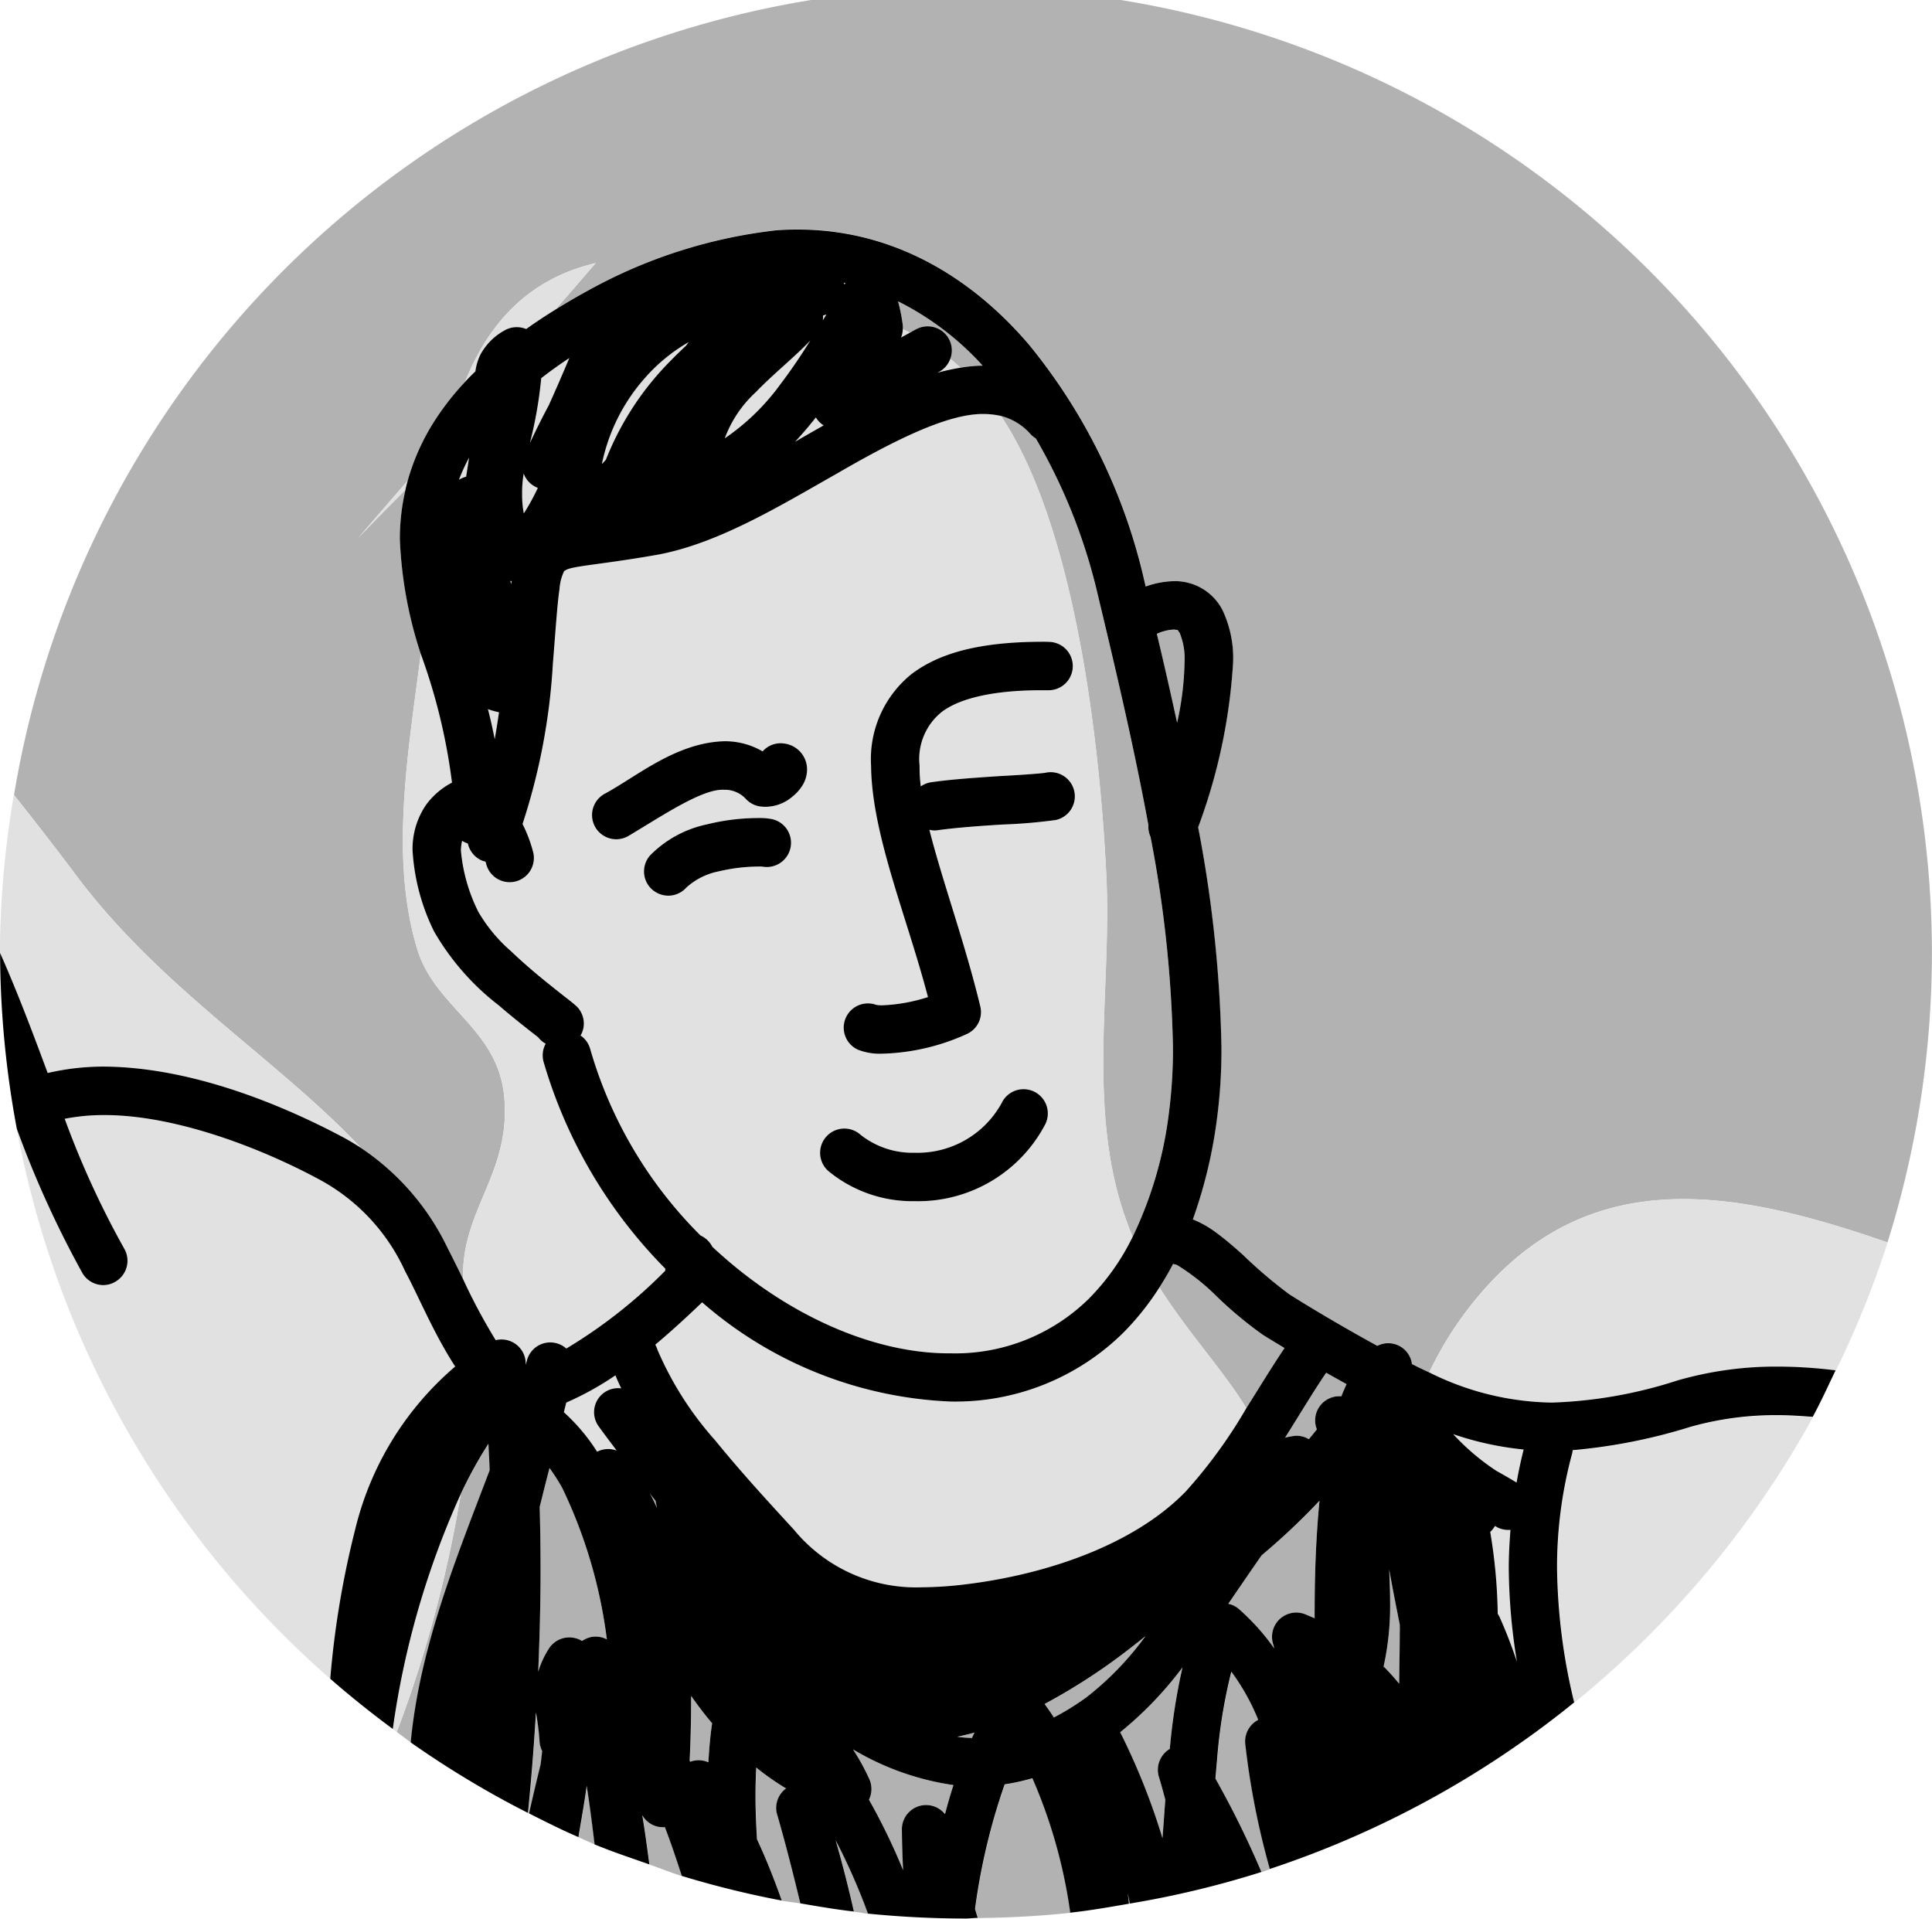 <svg id="组_429" data-name="组 429" xmlns="http://www.w3.org/2000/svg" width="114.257" height="113.46" viewBox="0 0 114.257 113.46">
  <path id="路径_36263" data-name="路径 36263" d="M204.471,182.422h0l-.015-.048a1.419,1.419,0,0,1,.529-1.549,14.862,14.862,0,0,1-1.765-1.236c-.03.559-.045,1.125-.045,1.7,0,.83.037,1.679.089,2.543.547,1.165,1.024,2.383,1.467,3.623.357.067.73.1,1.091.164-.421-1.75-.86-3.478-1.344-5.161Z" transform="translate(-158.485 -75.057)" fill="#b2b2b2"/>
  <path id="路径_36264" data-name="路径 36264" d="M205.531,184.958c.279.034.551.093.83.123a36.728,36.728,0,0,0-1.91-4.338C204.849,182.124,205.207,183.536,205.531,184.958Z" transform="translate(-155.021 -71.911)" fill="#b2b2b2"/>
  <path id="路径_36265" data-name="路径 36265" d="M209.164,182.2l.056-.011c-.048-.2-.082-.406-.13-.607C209.116,181.79,209.142,182,209.164,182.2Z" transform="translate(-142.386 -69.618)" fill="#b2b2b2"/>
  <path id="路径_36266" data-name="路径 36266" d="M208.419,180.119a37.29,37.29,0,0,0-1.754,7.373c.052.171.108.357.16.525,1.843-.019,3.671-.115,5.47-.309a30.3,30.3,0,0,0-2.238-7.95A12.231,12.231,0,0,1,208.419,180.119Z" transform="translate(-148.991 -74.594)" fill="#b2b2b2"/>
  <path id="路径_36267" data-name="路径 36267" d="M201.38,180.345c.16.942.29,1.929.421,2.912.64.223,1.266.48,1.921.681-.32-.987-.648-1.959-1-2.882A1.415,1.415,0,0,1,201.38,180.345Z" transform="translate(-163.385 -72.995)" fill="#b2b2b2"/>
  <path id="路径_36268" data-name="路径 36268" d="M200.366,182.907c.32.142.633.294.957.432-.145-1.173-.29-2.353-.469-3.459C200.72,180.889,200.534,181.9,200.366,182.907Z" transform="translate(-166.147 -74.262)" fill="#b2b2b2"/>
  <path id="路径_36269" data-name="路径 36269" d="M191.4,198.525c1.236,1.56,2.446,3.109,3.6,4.654,5.042,6.777,11.945,10.936,16.92,16.216a14.772,14.772,0,0,1,5.138,5.943c.32.6.614,1.214.9,1.81-.119-4.077,2.808-6.2,2.439-10.7-.339-4.122-4.092-5.306-5.153-8.814-1.638-5.4-.525-11.666.212-17.46a24.7,24.7,0,0,1-1.236-6.784,12.754,12.754,0,0,1,.331-2.912c-.942.946-1.88,1.884-2.8,2.852l2.938-3.4a13.079,13.079,0,0,1,1.6-3.556,15.817,15.817,0,0,1,1.784-2.279c1.363-3.373,3.664-6.069,7.726-7.023l-2.361,2.733c.614-.38,1.24-.748,1.884-1.1a29.857,29.857,0,0,1,11.13-3.578c.443-.037.871-.048,1.285-.048,5.682-.007,10.322,2.856,13.7,6.814a33.883,33.883,0,0,1,6.81,13.933c.026.115.06.246.086.361A5.243,5.243,0,0,1,260,185.88a3.156,3.156,0,0,1,2.867,1.72,6.642,6.642,0,0,1,.622,3.1,33.557,33.557,0,0,1-2.067,9.733A76.144,76.144,0,0,1,262.8,213.4a31.132,31.132,0,0,1-.257,4.211,28.418,28.418,0,0,1-1.434,6.006,6.058,6.058,0,0,1,1.3.722c.551.4,1.091.864,1.631,1.344a27.489,27.489,0,0,0,2.778,2.365c1.612,1.016,3.519,2.122,5.2,3.046a1.413,1.413,0,0,1,2.048,1.076c.35.182.7.35,1.031.5a20.653,20.653,0,0,1,2.264-3.716c6.762-8.832,15.643-7.153,24.836-3.969a57.09,57.09,0,0,0-45.39-73.477H238.586A57.073,57.073,0,0,0,191.4,198.525Z" transform="translate(-190.571 -151.515)" fill="#b2b2b2"/>
  <path id="路径_36270" data-name="路径 36270" d="M211.188,163.468a4.022,4.022,0,0,0-.287-1.75c-.179-.234-.041-.16-.339-.2a2.777,2.777,0,0,0-1.013.261c.395,1.661.8,3.426,1.2,5.258A17.75,17.75,0,0,0,211.188,163.468Z" transform="translate(-141.134 -124.285)" fill="#b2b2b2"/>
  <path id="路径_36271" data-name="路径 36271" d="M210.685,181.444a1.377,1.377,0,0,1,.648.328,13.312,13.312,0,0,1,2.07,2.312c-.026-.1-.052-.212-.082-.313a1.434,1.434,0,0,1,1.91-1.709c.186.078.376.16.559.238v-.573c0-2.022.074-4.241.29-6.378a39.908,39.908,0,0,1-3.422,3.228C212.014,179.5,211.355,180.469,210.685,181.444Z" transform="translate(-138.042 -86.602)" fill="#b2b2b2"/>
  <path id="路径_36272" data-name="路径 36272" d="M216.99,176.564c-.424-.253-.845-.51-1.244-.756a23.391,23.391,0,0,1-2.782-2.312,12.792,12.792,0,0,0-2.256-1.795.492.492,0,0,0-.16-.075,1.089,1.089,0,0,1-.149-.037c-.253.488-.525.946-.808,1.389,1.728,2.722,3.854,5,5.138,7.142C215.489,178.913,216.234,177.684,216.99,176.564Z" transform="translate(-141.022 -96.843)" fill="#b2b2b2"/>
  <path id="路径_36273" data-name="路径 36273" d="M205.72,157.953c.141.063.279.13.417.2.13-.071.257-.153.395-.216a1.427,1.427,0,0,1,1.925.611,1.409,1.409,0,0,1,.067,1.154c.2.16.4.335.6.525a8.625,8.625,0,0,1,1.311-.123,17.044,17.044,0,0,0-5-3.805,10.042,10.042,0,0,1,.283,1.419A1.23,1.23,0,0,1,205.72,157.953Z" transform="translate(-152.325 -138.483)" fill="#b2b2b2"/>
  <path id="路径_36274" data-name="路径 36274" d="M201.558,175.291l-.045-.03c.127.246.246.5.365.741-.022-.13-.06-.268-.078-.406C201.718,175.5,201.64,175.391,201.558,175.291Z" transform="translate(-163.023 -86.842)" fill="#b2b2b2"/>
  <path id="路径_36275" data-name="路径 36275" d="M200.406,180.987a1.476,1.476,0,0,1-.156-.6,14.513,14.513,0,0,0-.212-1.676q-.173,2.977-.473,5.939l.067.033c.22-.983.451-1.951.681-2.893C200.35,181.523,200.38,181.251,200.406,180.987Z" transform="translate(-168.331 -77.443)" fill="#b2b2b2"/>
  <path id="路径_36276" data-name="路径 36276" d="M202.907,174.445a25.15,25.15,0,0,0-1.653,3.009,73.281,73.281,0,0,1-3.776,14.027c.279.2.547.424.834.622.536-5.675,2.726-10.966,4.669-16.093C202.963,175.484,202.937,174.966,202.907,174.445Z" transform="translate(-174.012 -89.064)" fill="#b2b2b2"/>
  <path id="路径_36277" data-name="路径 36277" d="M213.015,180.914a12.911,12.911,0,0,0-1.59-2.848,31.514,31.514,0,0,0-.849,5.269c-.034.35-.06.7-.093,1.05a54.972,54.972,0,0,1,2.722,5.526c.168-.052.328-.123.5-.179a46.423,46.423,0,0,1-1.456-7.429A1.442,1.442,0,0,1,213.015,180.914Z" transform="translate(-138.593 -79.202)" fill="#b2b2b2"/>
  <path id="路径_36278" data-name="路径 36278" d="M213.536,178.34a16.692,16.692,0,0,1-.384,3.839c.32.32.626.663.92,1.017.011-1.031.034-2.063.034-3.068,0-.145,0-.29,0-.436-.22-1.091-.432-2.175-.626-3.251C213.509,177.074,213.536,177.707,213.536,178.34Z" transform="translate(-131.323 -83.628)" fill="#b2b2b2"/>
  <path id="路径_36279" data-name="路径 36279" d="M213.306,185.35c.335,6.989-1.337,14.488,1.556,21.31a23.372,23.372,0,0,0,2.156-7.421,29.144,29.144,0,0,0,.227-3.824,72.368,72.368,0,0,0-1.326-12.407,1.45,1.45,0,0,1-.127-.7c-.916-4.967-2.1-9.871-3.035-13.8a33.4,33.4,0,0,0-3.619-9.056,1.622,1.622,0,0,1-.309-.249,3.473,3.473,0,0,0-1.758-1.084c.16.242.317.488.473.752C211.564,165.6,212.941,177.758,213.306,185.35Z" transform="translate(-147.88 -133.526)" fill="#b2b2b2"/>
  <path id="路径_36280" data-name="路径 36280" d="M208.968,181.829a39.511,39.511,0,0,1,2.5,6.263c.06-.73.108-1.489.168-2.271-.123-.458-.246-.916-.387-1.374a1.443,1.443,0,0,1,.648-1.631,36.172,36.172,0,0,1,.752-4.818A21.658,21.658,0,0,1,208.968,181.829Z" transform="translate(-142.719 -79.39)" fill="#b2b2b2"/>
  <path id="路径_36281" data-name="路径 36281" d="M204.677,156.025l-.1-.022c.011.045.034.074.045.119C204.639,156.092,204.658,156.063,204.677,156.025Z" transform="translate(-154.68 -139.292)" fill="#b2b2b2"/>
  <path id="路径_36282" data-name="路径 36282" d="M200.391,174.829c-.2.771-.391,1.538-.581,2.3q.05,1.877.052,3.757c0,2-.056,4-.138,5.987a5.45,5.45,0,0,1,.629-1.367,1.435,1.435,0,0,1,1.568-.618,1.287,1.287,0,0,1,.395.168,1.489,1.489,0,0,1,.473-.22,1.415,1.415,0,0,1,.994.123,29,29,0,0,0-2.644-8.966A11.41,11.41,0,0,0,200.391,174.829Z" transform="translate(-167.895 -88.018)" fill="#b2b2b2"/>
  <path id="路径_36283" data-name="路径 36283" d="M211.587,177.155a5.147,5.147,0,0,1,.588-.108,1.415,1.415,0,0,1,.819.2c.16-.194.317-.383.473-.581a1.429,1.429,0,0,1,1.445-1.955c.093-.25.2-.488.313-.722-.395-.216-.8-.443-1.206-.674C213.255,174.437,212.455,175.781,211.587,177.155Z" transform="translate(-135.586 -92.139)" fill="#b2b2b2"/>
  <path id="路径_36284" data-name="路径 36284" d="M202.216,178.9c0,1.147-.034,2.275-.086,3.366l.03.074a1.416,1.416,0,0,1,1.076.03c.045-.778.108-1.549.22-2.3-.436-.521-.853-1.065-1.244-1.62C202.212,178.6,202.216,178.75,202.216,178.9Z" transform="translate(-161.342 -78.162)" fill="#b2b2b2"/>
  <path id="路径_36285" data-name="路径 36285" d="M207.245,179.351c.048-.112.1-.216.153-.32-.335.093-.678.171-1.017.249A8.358,8.358,0,0,0,207.245,179.351Z" transform="translate(-149.764 -76.574)" fill="#b2b2b2"/>
  <path id="路径_36286" data-name="路径 36286" d="M205.7,181.073a1.43,1.43,0,0,1-.03,1.2,36.8,36.8,0,0,1,2.018,4.163c-.037-.8-.063-1.6-.071-2.4a1.431,1.431,0,0,1,2.547-.912c.156-.585.32-1.158.5-1.716a16.066,16.066,0,0,1-5.943-2.111A12.967,12.967,0,0,1,205.7,181.073Z" transform="translate(-154.277 -75.849)" fill="#b2b2b2"/>
  <path id="路径_36287" data-name="路径 36287" d="M212.9,178.162a35.708,35.708,0,0,1-5.131,3.355c.2.264.38.529.551.8a15.217,15.217,0,0,0,1.884-1.165,17.958,17.958,0,0,0,3.534-3.649C213.457,177.726,213.177,177.946,212.9,178.162Z" transform="translate(-145.99 -80.746)" fill="#b2b2b2"/>
  <path id="路径_36288" data-name="路径 36288" d="M197.3,180.2c5.142.022,10.5,2.234,14.09,4.141.395.208.771.436,1.125.667-4.975-5.28-11.878-9.439-16.92-16.216-1.151-1.545-2.361-3.094-3.6-4.654a57.42,57.42,0,0,0-.827,9.324l0,.019c1.043,2.353,1.94,4.744,2.815,7.1A14.468,14.468,0,0,1,197.3,180.2Z" transform="translate(-191.176 -117.13)" fill="#e1e1e1"/>
  <path id="路径_36289" data-name="路径 36289" d="M217.37,184.1c-1.285-1.992-2.074-3.962-2.975-5.664a11.613,11.613,0,0,0-5.079-5.407c-3.321-1.795-8.437-3.817-12.738-3.8a12.061,12.061,0,0,0-2.3.22,52.937,52.937,0,0,0,3.519,7.685,1.43,1.43,0,0,1-.525,1.955,1.391,1.391,0,0,1-.715.2,1.433,1.433,0,0,1-1.24-.719,60.082,60.082,0,0,1-3.873-8.523,56.98,56.98,0,0,0,18.54,32.518,53.9,53.9,0,0,1,1.482-8.862A18.286,18.286,0,0,1,217.37,184.1Z" transform="translate(-190.449 -103.284)" fill="#e1e1e1"/>
  <path id="路径_36290" data-name="路径 36290" d="M197.417,189.108c.074.06.149.115.227.171a73.281,73.281,0,0,0,3.776-14.027A50.5,50.5,0,0,0,197.417,189.108Z" transform="translate(-174.178 -86.863)" fill="#e1e1e1"/>
  <path id="路径_36291" data-name="路径 36291" d="M204.839,158.985c.22-.123.436-.246.652-.369a1.391,1.391,0,0,1-.458-.473c-.387.5-.8.976-1.229,1.441C204.15,159.38,204.5,159.183,204.839,158.985Z" transform="translate(-156.783 -133.461)" fill="#e1e1e1"/>
  <path id="路径_36292" data-name="路径 36292" d="M231.4,171.962a16,16,0,0,1-2.171,2.714,14.137,14.137,0,0,1-10.121,4.036h-.045a23.828,23.828,0,0,1-14.708-5.868c-.946.9-1.862,1.743-2.77,2.506a1.4,1.4,0,0,1,.13.3A19.625,19.625,0,0,0,205.125,181c1.642,2.022,3.474,3.992,4.654,5.28a9.352,9.352,0,0,0,7.585,3.411,22.4,22.4,0,0,0,2.573-.175c4.781-.581,9.9-2.327,12.954-5.425a29.248,29.248,0,0,0,3.645-4.99C235.252,176.959,233.126,174.684,231.4,171.962Z" transform="translate(-162.829 -95.827)" fill="#e1e1e1"/>
  <path id="路径_36293" data-name="路径 36293" d="M213.373,207.333c4.215,3.954,9.454,6.341,14.1,6.3a11.272,11.272,0,0,0,8.155-3.221,13.707,13.707,0,0,0,2.6-3.671c-2.893-6.822-1.221-14.321-1.556-21.31-.365-7.592-1.743-19.746-5.76-26.478-.156-.264-.313-.51-.473-.752a4.72,4.72,0,0,0-.987-.115c-2.145-.045-5.369,1.586-8.728,3.534-3.392,1.921-6.944,4.088-10.512,4.774-3.213.573-5.09.674-5.489.916-.127.063-.086.048-.123.086a2.873,2.873,0,0,0-.264,1.043c-.134.886-.223,2.327-.391,4.39a37.185,37.185,0,0,1-1.795,9.5,8.6,8.6,0,0,1,.626,1.657,1.433,1.433,0,0,1-2.778.707c-.007-.045-.03-.089-.041-.138a1.684,1.684,0,0,1-.171-.045,1.434,1.434,0,0,1-.871-1.024,1.574,1.574,0,0,1-.339-.16,2.686,2.686,0,0,0-.071.581,10.08,10.08,0,0,0,1.031,3.619,9.235,9.235,0,0,0,1.94,2.335c.942.9,2.011,1.769,2.759,2.357.525.424.812.626,1.054.845a1.243,1.243,0,0,1,.3.369,1.428,1.428,0,0,1,.186.707,1.394,1.394,0,0,1-.194.7,1.412,1.412,0,0,1,.566.786,25.509,25.509,0,0,0,6.535,11.033A1.458,1.458,0,0,1,213.373,207.333Zm7.886-13.535a1.443,1.443,0,0,1,1.825-.756h.019a2.16,2.16,0,0,0,.3.022,10.072,10.072,0,0,0,2.726-.488c-1.262-4.829-3.325-9.622-3.366-13.688a6.458,6.458,0,0,1,2.4-5.418c1.746-1.322,4.226-1.9,7.734-1.906.13,0,.264,0,.391.008a1.43,1.43,0,1,1-.048,2.86h-.343c-3.2-.007-5.064.581-5.991,1.314a3.57,3.57,0,0,0-1.273,3.143,8.965,8.965,0,0,0,.071,1.229,1.436,1.436,0,0,1,.614-.246c1.21-.175,2.737-.276,4.074-.365,1.3-.071,2.554-.168,2.7-.2a1.43,1.43,0,1,1,.585,2.8,31,31,0,0,1-3.105.264c-1.318.078-2.815.19-3.846.335a1.277,1.277,0,0,1-.2.019,1.467,1.467,0,0,1-.313-.041c.763,3.024,2.115,6.706,3.012,10.448a1.419,1.419,0,0,1-.786,1.623,12.81,12.81,0,0,1-5.027,1.169,3.5,3.5,0,0,1-1.411-.231A1.441,1.441,0,0,1,221.259,193.8Zm-1.154,7.082a1.437,1.437,0,0,1,2.022-.171,4.933,4.933,0,0,0,3.206,1.069,5.674,5.674,0,0,0,5.142-2.93,1.433,1.433,0,1,1,2.6,1.214,8.486,8.486,0,0,1-7.738,4.58,7.821,7.821,0,0,1-5.053-1.739A1.438,1.438,0,0,1,220.1,200.881Zm-12.425-17.635a1.432,1.432,0,0,1-.708-2.677c1.91-1.024,4.226-3.038,7.1-3.12a4.423,4.423,0,0,1,2.264.6,1.414,1.414,0,0,1,1.273-.465,1.543,1.543,0,0,1,1.355,1.542,1.8,1.8,0,0,1-.346,1.046,2.562,2.562,0,0,1-.5.536,2.469,2.469,0,0,1-1.6.618,2.569,2.569,0,0,1-.41-.033,1.445,1.445,0,0,1-.734-.4,1.687,1.687,0,0,0-1.3-.573c-1.273-.086-3.593,1.489-5.69,2.741h0A1.406,1.406,0,0,1,207.679,183.246Zm3.072,3.333a1.467,1.467,0,0,1-.949-.365,1.432,1.432,0,0,1-.115-2.022,6.645,6.645,0,0,1,3.366-1.832,12.7,12.7,0,0,1,2.99-.372,3.933,3.933,0,0,1,.834.06,1.433,1.433,0,0,1-.536,2.815h-.007l-.045-.007h-.246a10.435,10.435,0,0,0-2.29.283,4,4,0,0,0-1.929.961h0A1.433,1.433,0,0,1,210.751,186.578Z" transform="translate(-171.237 -133.611)" fill="#e1e1e1"/>
  <path id="路径_36294" data-name="路径 36294" d="M199.58,162.963a4.449,4.449,0,0,1-.655-.186c.153.581.283,1.177.4,1.772C199.42,164.028,199.506,163.5,199.58,162.963Z" transform="translate(-170.071 -120.842)" fill="#e1e1e1"/>
  <path id="路径_36295" data-name="路径 36295" d="M205.488,157.235c.168-.1.346-.194.521-.29-.138-.071-.276-.138-.417-.2A1.544,1.544,0,0,1,205.488,157.235Z" transform="translate(-152.197 -137.274)" fill="#e1e1e1"/>
  <path id="路径_36296" data-name="路径 36296" d="M199.359,160.759l-.078-.019c.015.063.034.13.048.194C199.337,160.878,199.348,160.818,199.359,160.759Z" transform="translate(-169.102 -126.39)" fill="#e1e1e1"/>
  <path id="路径_36297" data-name="路径 36297" d="M206.151,157.992l-.089.045a12.943,12.943,0,0,1,1.374-.3c-.2-.19-.4-.365-.6-.525A1.429,1.429,0,0,1,206.151,157.992Z" transform="translate(-150.633 -135.993)" fill="#e1e1e1"/>
  <path id="路径_36298" data-name="路径 36298" d="M204.821,158.025c.29-.3.588-.585.89-.868.048-.071.1-.138.153-.208a10.169,10.169,0,0,0-2.554,2.085,10.983,10.983,0,0,0-2.573,5.12c.078-.078.156-.168.235-.253A17.281,17.281,0,0,1,204.821,158.025Z" transform="translate(-165.139 -136.715)" fill="#e1e1e1"/>
  <path id="路径_36299" data-name="路径 36299" d="M200.4,159.881a.858.858,0,0,1-.123-.052,1.431,1.431,0,0,1-.715-.793,7.113,7.113,0,0,0-.1,1.259,5.879,5.879,0,0,0,.1,1.1A13.377,13.377,0,0,0,200.4,159.881Z" transform="translate(-168.596 -131.031)" fill="#e1e1e1"/>
  <path id="路径_36300" data-name="路径 36300" d="M199.065,158.783a11.212,11.212,0,0,0-.6,1.307,1.7,1.7,0,0,1,.424-.182C198.949,159.531,199.009,159.152,199.065,158.783Z" transform="translate(-171.324 -131.72)" fill="#e1e1e1"/>
  <path id="路径_36301" data-name="路径 36301" d="M204.252,156.576a1.206,1.206,0,0,1-.007.283c.075-.115.145-.235.212-.35Z" transform="translate(-155.582 -137.914)" fill="#e1e1e1"/>
  <path id="路径_36302" data-name="路径 36302" d="M201.923,157.2q-.871.575-1.661,1.192a25.053,25.053,0,0,1-.67,3.832c.343-.734.711-1.482,1.113-2.227C201.126,159.074,201.532,158.136,201.923,157.2Z" transform="translate(-168.255 -136.029)" fill="#e1e1e1"/>
  <path id="路径_36303" data-name="路径 36303" d="M201.5,175.232c.019.037.037.071.06.108l.045.03C201.564,175.325,201.534,175.28,201.5,175.232Z" transform="translate(-163.066 -86.921)" fill="#e1e1e1"/>
  <path id="路径_36304" data-name="路径 36304" d="M203.523,174.128c-.127-.261-.238-.518-.343-.771a17.725,17.725,0,0,1-2.908,1.612l-.142.57a11.245,11.245,0,0,1,1.966,2.335,1.43,1.43,0,0,1,1.158-.067c-.361-.48-.726-.961-1.061-1.426a1.421,1.421,0,0,1,1.329-2.253Z" transform="translate(-166.787 -92.027)" fill="#e1e1e1"/>
  <path id="路径_36305" data-name="路径 36305" d="M199.469,161.113a3.54,3.54,0,0,1,1.426-1.441,1.441,1.441,0,0,1,1.288-.086c.559-.4,1.139-.786,1.743-1.158l2.361-2.733c-4.062.953-6.364,3.649-7.726,7.023.2-.216.406-.421.618-.626A3.2,3.2,0,0,1,199.469,161.113Z" transform="translate(-171.065 -140.131)" fill="#e1e1e1"/>
  <path id="路径_36306" data-name="路径 36306" d="M204.64,203.14a1.389,1.389,0,0,1,.2.808c.03-.1.056-.182.078-.276a1.427,1.427,0,0,1,1.746-1.005,1.4,1.4,0,0,1,.581.313,29.552,29.552,0,0,0,5.85-4.6c0-.045.007-.075.007-.119a28.847,28.847,0,0,1-7.2-12.224,1.433,1.433,0,0,1,.123-1.084l-.041-.022a1.414,1.414,0,0,1-.395-.346c-.115-.1-.268-.212-.436-.343-.5-.395-1.188-.938-1.914-1.564a14.892,14.892,0,0,1-3.817-4.364,12.423,12.423,0,0,1-1.27-4.777,4.589,4.589,0,0,1,.819-2.737,4.435,4.435,0,0,1,1.512-1.285,34.756,34.756,0,0,0-1.847-7.615c-.737,5.794-1.851,12.057-.212,17.46,1.061,3.508,4.815,4.692,5.153,8.814.369,4.494-2.558,6.62-2.439,10.7a34.261,34.261,0,0,0,1.933,3.616A1.439,1.439,0,0,1,204.64,203.14Z" transform="translate(-173.749 -123.236)" fill="#e1e1e1"/>
  <path id="路径_36307" data-name="路径 36307" d="M205.984,159.492c.622-.815,1.206-1.687,1.758-2.569-.968,1.013-2.2,1.985-3.228,3.057a7.012,7.012,0,0,0-1.825,2.726A13.342,13.342,0,0,0,205.984,159.492Z" transform="translate(-159.82 -136.786)" fill="#e1e1e1"/>
  <path id="路径_36308" data-name="路径 36308" d="M196.863,162.544c.923-.968,1.862-1.906,2.8-2.852.037-.182.082-.361.134-.544Z" transform="translate(-175.687 -130.726)" fill="#e1e1e1"/>
  <path id="路径_36309" data-name="路径 36309" d="M223.808,174.681a32.876,32.876,0,0,1-6.974,1.381,1.223,1.223,0,0,1-.052.283,25.666,25.666,0,0,0-.871,6.669,35.158,35.158,0,0,0,1.013,7.965A57.4,57.4,0,0,0,231.031,174.1c-.689-.056-1.378-.108-2.055-.1A18.532,18.532,0,0,0,223.808,174.681Z" transform="translate(-123.812 -90.298)" fill="#e1e1e1"/>
  <path id="路径_36310" data-name="路径 36310" d="M216.041,175.978a1.45,1.45,0,0,1-.771-.145,1.156,1.156,0,0,0-.149-.082,1.484,1.484,0,0,1-.276.35,31.323,31.323,0,0,1,.443,4.837c.034.06.071.115.1.175.357.793.711,1.694,1.043,2.662a35.4,35.4,0,0,1-.484-5.552C215.944,177.475,215.985,176.727,216.041,175.978Z" transform="translate(-126.71 -85.507)" fill="#e1e1e1"/>
  <path id="路径_36311" data-name="路径 36311" d="M216.142,177.092a20.653,20.653,0,0,0-2.264,3.716,16.7,16.7,0,0,0,7.246,1.78,26.731,26.731,0,0,0,7.417-1.307,21.048,21.048,0,0,1,5.969-.808,27.5,27.5,0,0,1,3.407.223,56.889,56.889,0,0,0,3.061-7.574C231.784,169.939,222.9,168.26,216.142,177.092Z" transform="translate(-129.346 -99.646)" fill="#e1e1e1"/>
  <path id="路径_36312" data-name="路径 36312" d="M216.819,176.467c.4.22.793.451,1.184.685.115-.648.253-1.3.421-1.951a18.473,18.473,0,0,1-4.167-.908A13.628,13.628,0,0,0,216.819,176.467Z" transform="translate(-128.314 -89.481)" fill="#e1e1e1"/>
  <path id="路径_36313" data-name="路径 36313" d="M205.428,185.833a3.5,3.5,0,0,0,1.411.231,12.81,12.81,0,0,0,5.027-1.169,1.419,1.419,0,0,0,.786-1.623c-.9-3.742-2.249-7.425-3.012-10.448a1.467,1.467,0,0,0,.313.041,1.277,1.277,0,0,0,.2-.019c1.031-.145,2.528-.257,3.846-.335a31,31,0,0,0,3.105-.264,1.43,1.43,0,1,0-.585-2.8c-.145.037-1.4.134-2.7.2-1.337.089-2.863.19-4.074.365a1.436,1.436,0,0,0-.614.246,8.965,8.965,0,0,1-.071-1.229,3.57,3.57,0,0,1,1.273-3.143c.927-.734,2.793-1.322,5.991-1.314h.343a1.43,1.43,0,1,0,.048-2.86c-.127-.008-.261-.008-.391-.008-3.508.008-5.987.585-7.734,1.906a6.458,6.458,0,0,0-2.4,5.418c.041,4.066,2.1,8.858,3.366,13.688a10.072,10.072,0,0,1-2.726.488,2.16,2.16,0,0,1-.3-.022h-.019a1.433,1.433,0,0,0-1.095,2.647Z" transform="translate(-154.676 -123.754)"/>
  <path id="路径_36314" data-name="路径 36314" d="M209.773,175.435a8.486,8.486,0,0,0,7.738-4.58,1.433,1.433,0,1,0-2.6-1.214,5.674,5.674,0,0,1-5.142,2.93,4.933,4.933,0,0,1-3.206-1.069,1.434,1.434,0,1,0-1.847,2.193A7.821,7.821,0,0,0,209.773,175.435Z" transform="translate(-155.678 -104.404)"/>
  <path id="路径_36315" data-name="路径 36315" d="M208.409,166.155a1.687,1.687,0,0,1,1.3.573,1.445,1.445,0,0,0,.734.4,2.569,2.569,0,0,0,.41.033,2.469,2.469,0,0,0,1.6-.618,2.562,2.562,0,0,0,.5-.536,1.8,1.8,0,0,0,.346-1.046,1.543,1.543,0,0,0-1.355-1.542,1.414,1.414,0,0,0-1.273.465,4.423,4.423,0,0,0-2.264-.6c-2.878.082-5.194,2.1-7.1,3.12a1.432,1.432,0,0,0,.708,2.677,1.406,1.406,0,0,0,.711-.19h0C204.816,167.645,207.136,166.07,208.409,166.155Z" transform="translate(-165.57 -119.451)"/>
  <path id="路径_36316" data-name="路径 36316" d="M205.834,167.657a10.435,10.435,0,0,1,2.29-.283h.246l.045.007h.007a1.433,1.433,0,0,0,.536-2.815,3.933,3.933,0,0,0-.834-.06,12.7,12.7,0,0,0-2.99.372,6.645,6.645,0,0,0-3.366,1.832,1.432,1.432,0,0,0,.115,2.022,1.467,1.467,0,0,0,.949.365,1.433,1.433,0,0,0,1.076-.48h0A4,4,0,0,1,205.834,167.657Z" transform="translate(-163.318 -116.131)"/>
  <path id="路径_36317" data-name="路径 36317" d="M290.368,223.223a26.731,26.731,0,0,1-7.417,1.307,16.7,16.7,0,0,1-7.246-1.78c-.335-.153-.681-.32-1.031-.5a1.413,1.413,0,0,0-2.048-1.076c-1.683-.923-3.589-2.029-5.2-3.046a27.489,27.489,0,0,1-2.778-2.365c-.54-.48-1.08-.946-1.631-1.344a6.058,6.058,0,0,0-1.3-.722,28.418,28.418,0,0,0,1.434-6.006,31.132,31.132,0,0,0,.257-4.211,76.144,76.144,0,0,0-1.378-12.973,33.557,33.557,0,0,0,2.067-9.733,6.642,6.642,0,0,0-.622-3.1,3.156,3.156,0,0,0-2.867-1.72,5.243,5.243,0,0,0-1.679.316c-.026-.115-.06-.246-.086-.361a33.883,33.883,0,0,0-6.81-13.933c-3.374-3.958-8.013-6.822-13.7-6.814-.413,0-.841.011-1.285.048a29.857,29.857,0,0,0-11.13,3.578c-.644.35-1.27.719-1.884,1.1s-1.184.756-1.743,1.158a1.441,1.441,0,0,0-1.288.086,3.54,3.54,0,0,0-1.426,1.441,3.2,3.2,0,0,0-.29.979c-.212.2-.421.41-.618.626a15.817,15.817,0,0,0-1.784,2.279,13.079,13.079,0,0,0-1.6,3.556c-.052.182-.1.361-.134.544a12.754,12.754,0,0,0-.331,2.912,24.7,24.7,0,0,0,1.236,6.784,34.756,34.756,0,0,1,1.847,7.615,4.435,4.435,0,0,0-1.512,1.285,4.589,4.589,0,0,0-.819,2.737,12.423,12.423,0,0,0,1.27,4.777,14.892,14.892,0,0,0,3.817,4.364c.726.626,1.411,1.169,1.914,1.564.168.13.32.246.436.343a1.414,1.414,0,0,0,.395.346l.041.022a1.433,1.433,0,0,0-.123,1.084,28.847,28.847,0,0,0,7.2,12.224c0,.045-.007.074-.007.119a29.552,29.552,0,0,1-5.85,4.6,1.4,1.4,0,0,0-.581-.313,1.427,1.427,0,0,0-1.746,1.005c-.022.093-.048.179-.078.276a1.389,1.389,0,0,0-.2-.808,1.439,1.439,0,0,0-1.571-.655,34.261,34.261,0,0,1-1.933-3.616c-.29-.6-.585-1.206-.9-1.81a14.772,14.772,0,0,0-5.138-5.943c-.354-.231-.73-.458-1.125-.667-3.593-1.906-8.948-4.118-14.09-4.141a14.468,14.468,0,0,0-3.31.38c-.875-2.357-1.772-4.747-2.815-7.1a57.364,57.364,0,0,0,.99,10.4,60.082,60.082,0,0,0,3.873,8.523,1.433,1.433,0,0,0,1.24.719,1.391,1.391,0,0,0,.715-.2,1.43,1.43,0,0,0,.525-1.955A52.937,52.937,0,0,1,195,207.748a12.061,12.061,0,0,1,2.3-.22c4.3-.015,9.417,2.007,12.738,3.8a11.613,11.613,0,0,1,5.079,5.407c.9,1.7,1.69,3.671,2.975,5.664a18.286,18.286,0,0,0-5.906,9.6,53.9,53.9,0,0,0-1.482,8.862c1.192,1.043,2.431,2.029,3.7,2.971a50.5,50.5,0,0,1,4-13.855,25.15,25.15,0,0,1,1.653-3.009c.03.521.056,1.039.074,1.564-1.944,5.127-4.133,10.418-4.669,16.093a56.645,56.645,0,0,0,6.933,4.17q.3-2.96.473-5.939a14.513,14.513,0,0,1,.212,1.676,1.476,1.476,0,0,0,.156.6c-.026.264-.056.536-.093.8-.231.942-.462,1.91-.681,2.893.964.488,1.925.972,2.919,1.4.168-1.009.354-2.018.488-3.027.179,1.106.324,2.286.469,3.459,1.057.439,2.152.8,3.239,1.184-.13-.983-.261-1.97-.421-2.912a1.415,1.415,0,0,0,1.34.711c.354.923.681,1.9,1,2.882a56.4,56.4,0,0,0,5.913,1.456c-.443-1.24-.92-2.458-1.467-3.623-.052-.864-.089-1.713-.089-2.543,0-.577.015-1.143.045-1.7a14.862,14.862,0,0,0,1.765,1.236,1.419,1.419,0,0,0-.529,1.549l.015.048h0l.011.037c.484,1.683.923,3.411,1.344,5.161,1.05.182,2.1.361,3.169.484-.324-1.422-.681-2.834-1.08-4.215a36.728,36.728,0,0,1,1.91,4.338c1.9.19,3.835.29,5.786.29.238,0,.469-.033.707-.037-.052-.168-.108-.354-.16-.525a37.29,37.29,0,0,1,1.754-7.373,12.231,12.231,0,0,0,1.638-.361,30.3,30.3,0,0,1,2.238,7.95c1.173-.127,2.323-.331,3.474-.529-.022-.2-.048-.413-.075-.618.048.2.082.41.13.607a56.229,56.229,0,0,0,7.779-1.866,54.972,54.972,0,0,0-2.722-5.526c.034-.354.06-.7.093-1.05a31.514,31.514,0,0,1,.849-5.269,12.911,12.911,0,0,1,1.59,2.848,1.442,1.442,0,0,0-.771,1.389,46.423,46.423,0,0,0,1.456,7.429,56.992,56.992,0,0,0,18-9.849,35.158,35.158,0,0,1-1.013-7.965,25.666,25.666,0,0,1,.871-6.669,1.223,1.223,0,0,0,.052-.283,32.876,32.876,0,0,0,6.974-1.381,18.532,18.532,0,0,1,5.168-.689c.678,0,1.367.048,2.055.1.488-.894.909-1.828,1.352-2.748a27.5,27.5,0,0,0-3.407-.223A21.048,21.048,0,0,0,290.368,223.223Zm-64.3,15.185a1.489,1.489,0,0,0-.473.22,1.287,1.287,0,0,0-.395-.168,1.435,1.435,0,0,0-1.568.618,5.45,5.45,0,0,0-.629,1.367c.082-1.992.138-3.992.138-5.987q0-1.882-.052-3.757c.19-.763.38-1.53.581-2.3a11.41,11.41,0,0,1,.748,1.166,29,29,0,0,1,2.644,8.966A1.415,1.415,0,0,0,226.067,238.407Zm.514-12.466c.335.465.7.946,1.061,1.426a1.43,1.43,0,0,0-1.158.067,11.245,11.245,0,0,0-1.966-2.335l.142-.57a17.725,17.725,0,0,0,2.908-1.612c.1.253.216.51.343.771a1.421,1.421,0,0,0-1.329,2.253ZM260.6,178.816c.3.045.16-.03.339.2a4.022,4.022,0,0,1,.287,1.75,17.75,17.75,0,0,1-.439,3.563c-.4-1.832-.8-3.6-1.2-5.258A2.777,2.777,0,0,1,260.6,178.816ZM249.287,163.21a8.625,8.625,0,0,0-1.311.123,12.943,12.943,0,0,0-1.374.3l.089-.045a1.429,1.429,0,0,0,.681-.778,1.409,1.409,0,0,0-.067-1.154,1.427,1.427,0,0,0-1.925-.611c-.138.063-.264.145-.395.216-.175.1-.354.19-.521.29a1.544,1.544,0,0,0,.1-.492,1.23,1.23,0,0,0,0-.235,10.042,10.042,0,0,0-.283-1.419A17.044,17.044,0,0,1,249.287,163.21Zm-8.117-4.889c-.019.037-.037.067-.056.1-.011-.045-.034-.075-.045-.119Zm-1.326,1.929.2-.067c-.067.115-.138.235-.212.35A1.206,1.206,0,0,0,239.844,160.25Zm.037,6.494c-.216.123-.432.246-.652.369-.343.2-.689.395-1.035.6.428-.465.841-.946,1.229-1.441A1.391,1.391,0,0,0,239.881,166.744Zm-4.014-1.962c1.031-1.072,2.26-2.044,3.228-3.057-.551.883-1.136,1.754-1.758,2.569a13.342,13.342,0,0,1-3.3,3.213A7.012,7.012,0,0,1,235.867,164.782Zm-6.524-.875a10.169,10.169,0,0,1,2.554-2.085c-.052.071-.1.138-.153.208-.3.283-.6.57-.89.868a17.281,17.281,0,0,0-3.85,5.876c-.078.086-.156.175-.235.253A10.983,10.983,0,0,1,229.343,163.907Zm-6.162.045q.788-.614,1.661-1.192c-.391.935-.8,1.873-1.218,2.8-.4.745-.771,1.493-1.113,2.227A25.053,25.053,0,0,0,223.181,163.951Zm-1.039,5.641a1.431,1.431,0,0,0,.715.793.858.858,0,0,0,.123.052,13.377,13.377,0,0,1-.83,1.512,5.879,5.879,0,0,1-.1-1.1A7.113,7.113,0,0,1,222.142,169.592Zm-.711,6.364c-.011.06-.022.119-.03.175-.015-.063-.034-.13-.048-.194Zm-.748,7.752c-.075.532-.16,1.065-.253,1.586-.119-.6-.25-1.192-.4-1.772A4.449,4.449,0,0,0,220.682,183.708Zm-1.769-15.058c-.056.369-.115.748-.175,1.125a1.7,1.7,0,0,0-.424.182A11.212,11.212,0,0,1,218.914,168.65Zm7.16,34.957a1.412,1.412,0,0,0-.566-.786,1.394,1.394,0,0,0,.194-.7,1.428,1.428,0,0,0-.186-.707,1.243,1.243,0,0,0-.3-.369c-.242-.22-.529-.421-1.054-.845-.748-.588-1.817-1.452-2.759-2.357a9.235,9.235,0,0,1-1.94-2.335,10.08,10.08,0,0,1-1.031-3.619,2.686,2.686,0,0,1,.071-.581,1.574,1.574,0,0,0,.339.16,1.434,1.434,0,0,0,.871,1.024,1.684,1.684,0,0,0,.171.045c.011.048.034.093.041.138a1.433,1.433,0,0,0,2.778-.707,8.6,8.6,0,0,0-.626-1.657,37.185,37.185,0,0,0,1.795-9.5c.168-2.063.257-3.5.391-4.39a2.873,2.873,0,0,1,.264-1.043c.037-.037,0-.022.123-.086.4-.242,2.275-.343,5.489-.916,3.567-.685,7.119-2.852,10.512-4.774,3.359-1.947,6.583-3.578,8.728-3.534a4.72,4.72,0,0,1,.987.115,3.473,3.473,0,0,1,1.758,1.084,1.622,1.622,0,0,0,.309.249,33.4,33.4,0,0,1,3.619,9.056c.938,3.932,2.119,8.836,3.035,13.8a1.45,1.45,0,0,0,.127.7,72.368,72.368,0,0,1,1.326,12.407,29.144,29.144,0,0,1-.227,3.824,23.372,23.372,0,0,1-2.156,7.421,13.707,13.707,0,0,1-2.6,3.671,11.272,11.272,0,0,1-8.155,3.221c-4.643.037-9.882-2.35-14.1-6.3a1.458,1.458,0,0,0-.7-.67A25.509,25.509,0,0,1,226.074,203.607Zm3.59,26.4c-.022-.037-.041-.071-.06-.108.037.048.067.093.1.138.082.1.16.2.242.305.019.138.056.276.078.406C229.909,230.5,229.79,230.253,229.664,230.007Zm3.4,15.792a1.416,1.416,0,0,0-1.076-.03l-.03-.074c.052-1.091.086-2.219.086-3.366,0-.153,0-.3,0-.454.391.555.808,1.1,1.244,1.62C233.175,244.249,233.112,245.02,233.067,245.8Zm13.993,3.064a1.431,1.431,0,0,0-2.547.912c.007.8.034,1.6.071,2.4a36.8,36.8,0,0,0-2.018-4.163,1.43,1.43,0,0,0,.03-1.2,12.967,12.967,0,0,0-.976-1.776,16.066,16.066,0,0,0,5.943,2.111C247.38,247.7,247.216,248.278,247.06,248.863Zm1.594-4.5a8.358,8.358,0,0,1-.864-.071c.339-.078.681-.156,1.017-.249C248.754,244.149,248.7,244.253,248.654,244.365Zm6.732-2.376a15.217,15.217,0,0,1-1.884,1.165c-.171-.268-.354-.532-.551-.8A35.708,35.708,0,0,0,258.082,239c.279-.216.559-.436.838-.663A17.958,17.958,0,0,1,255.386,241.989Zm4.967,3.023a1.443,1.443,0,0,0-.648,1.631c.142.458.264.916.387,1.374-.06.782-.108,1.542-.168,2.271a39.511,39.511,0,0,0-2.5-6.263,21.658,21.658,0,0,0,3.683-3.832A36.172,36.172,0,0,0,260.353,245.013Zm.883-15.159c-3.053,3.1-8.173,4.844-12.954,5.425a22.4,22.4,0,0,1-2.573.175,9.352,9.352,0,0,1-7.585-3.411c-1.18-1.288-3.012-3.258-4.654-5.28a19.625,19.625,0,0,1-3.411-5.354,1.4,1.4,0,0,0-.13-.3c.909-.763,1.825-1.6,2.77-2.506a23.828,23.828,0,0,0,14.708,5.868h.045a14.137,14.137,0,0,0,10.121-4.036,16,16,0,0,0,2.171-2.714c.283-.443.555-.9.808-1.389a1.089,1.089,0,0,0,.149.037.492.492,0,0,1,.16.075,12.792,12.792,0,0,1,2.256,1.795,23.391,23.391,0,0,0,2.782,2.312c.4.246.819.5,1.244.756-.756,1.121-1.5,2.35-2.26,3.556A29.248,29.248,0,0,1,261.236,229.854Zm7.685,6.859v.573c-.182-.078-.372-.16-.559-.238a1.434,1.434,0,0,0-1.91,1.709c.03.1.056.209.082.313a13.312,13.312,0,0,0-2.07-2.312,1.377,1.377,0,0,0-.648-.328c.67-.976,1.329-1.944,1.973-2.867a39.908,39.908,0,0,0,3.422-3.228C269,232.472,268.921,234.691,268.921,236.713Zm1.579-12.552a1.429,1.429,0,0,0-1.445,1.955c-.156.2-.313.387-.473.581a1.415,1.415,0,0,0-.819-.2,5.147,5.147,0,0,0-.588.108c.868-1.374,1.668-2.718,2.431-3.839.406.231.812.458,1.206.674C270.7,223.673,270.593,223.911,270.5,224.161Zm3.456,13.926c0,1.005-.022,2.037-.034,3.068-.294-.354-.6-.7-.92-1.017a16.692,16.692,0,0,0,.384-3.839c0-.633-.026-1.266-.056-1.9.194,1.076.406,2.16.626,3.251C273.955,237.8,273.959,237.942,273.955,238.087Zm5.894-.894c-.026-.06-.063-.115-.1-.175a31.323,31.323,0,0,0-.443-4.837,1.484,1.484,0,0,0,.276-.35,1.156,1.156,0,0,1,.149.082,1.45,1.45,0,0,0,.771.145c-.056.748-.1,1.5-.1,2.245a35.4,35.4,0,0,0,.484,5.552C280.561,238.888,280.207,237.987,279.849,237.193Zm1.013-7.935c-.391-.235-.786-.465-1.184-.685a13.628,13.628,0,0,1-2.562-2.174,18.473,18.473,0,0,0,4.167.908C281.115,227.955,280.978,228.611,280.862,229.259Z" transform="translate(-191.173 -141.588)"/>
</svg>
